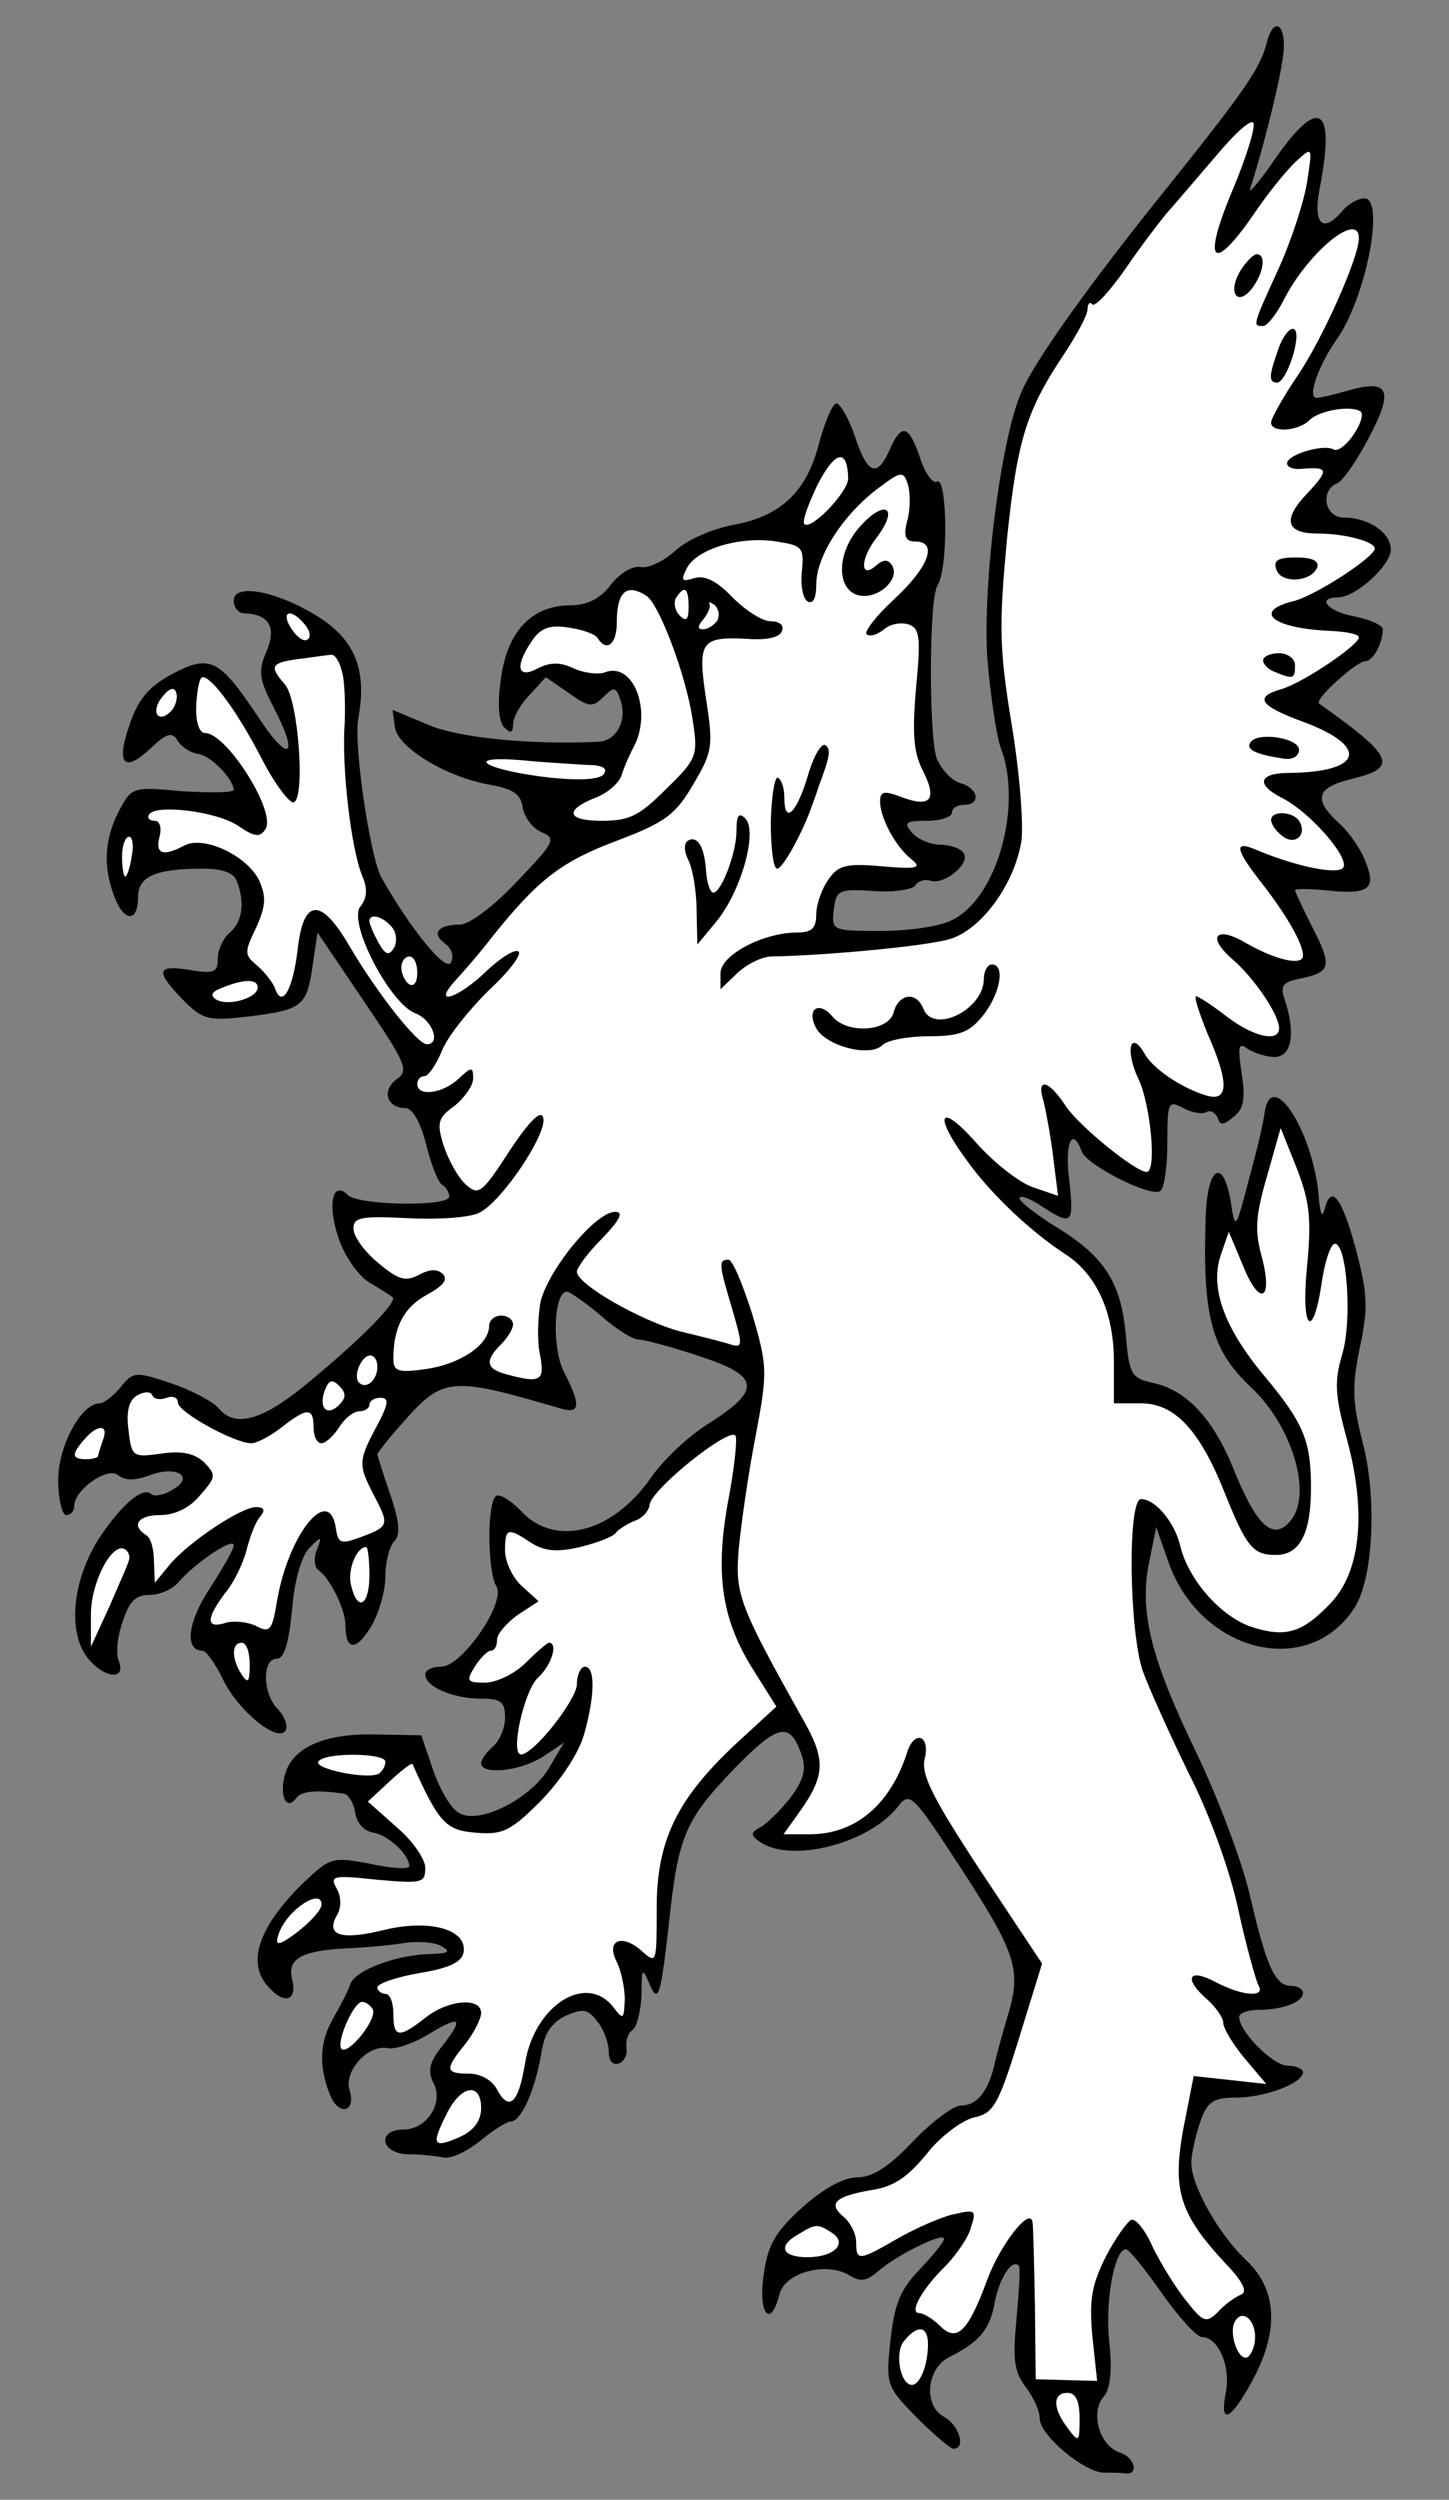 <?xml version="1.0" encoding="UTF-8" standalone="no"?>
<!DOCTYPE svg PUBLIC "-//W3C//DTD SVG 1.1//EN" "http://www.w3.org/Graphics/SVG/1.1/DTD/svg11.dtd">
<svg xmlns:dc="http://purl.org/dc/elements/1.1/" version="1.1" xmlns:xl="http://www.w3.org/1999/xlink" xmlns="http://www.w3.org/2000/svg" viewBox="81 60.179 202.5 349.321" width="202.5" height="349.321">
  <rect x="81" y="60.179" width="202.5" height="349.321" fill="#808080" stroke="none"/>
  <defs>
    <clipPath id="artboard_clip_path">
      <path d="M 81 60.179 L 283.5 60.179 L 283.5 409.5 L 81 409.5 Z"/>
    </clipPath>
  </defs>
  <g id="Griffin_(8)" stroke="none" stroke-opacity="1" stroke-dasharray="none" fill="none" fill-opacity="1">
    <title>Griffin (8)</title>
    <g id="Griffin_(8)_Layer_2" clip-path="url(#artboard_clip_path)">
      <title>Layer 2</title>
      <g id="Group_3">
        <g id="Graphic_43">
          <path d="M 257.969 66.374 C 257.076 69.72 254.958 72.842 244.698 85.666 C 232.989 100.163 225.518 110.757 223.733 114.995 C 220.723 121.909 218.158 143.208 219.05 153.021 C 219.496 157.816 220.277 163.058 220.834 164.619 C 223.957 172.648 220.388 185.584 214.143 188.706 C 212.582 189.598 208.121 190.267 204.218 190.267 C 197.304 190.267 197.193 190.267 197.528 187.256 C 197.862 184.58 198.197 184.357 203.103 184.692 C 205.891 184.915 208.567 184.469 208.902 183.911 C 209.348 183.242 210.24 183.019 211.021 183.242 C 212.917 183.911 216.597 180.9 215.704 179.45 C 215.37 178.781 213.809 178.224 212.471 178.224 C 211.021 178.224 209.237 177.443 208.456 176.551 C 207.229 175.101 207.564 174.878 210.575 174.878 C 212.471 174.878 214.032 174.321 214.032 173.763 C 214.032 173.094 214.812 172.648 215.704 172.648 C 218.158 172.648 217.712 170.306 215.258 169.637 C 214.032 169.302 212.582 167.741 211.913 166.18 C 210.798 163.058 210.798 143.877 212.024 141.981 C 213.586 139.528 213.363 126.481 211.913 127.484 C 211.355 127.819 210.24 126.258 209.571 124.139 C 208.01 119.567 207.006 119.232 205.334 123.024 C 203.549 127.038 202.211 126.481 200.427 121.017 C 199.535 118.452 198.308 116.444 197.862 116.556 C 197.304 116.667 196.301 119.121 195.52 121.909 C 193.848 128.711 190.279 132.28 183.588 133.506 C 180.577 134.064 177.009 135.625 175.448 137.075 C 173.886 138.524 171.656 139.64 170.541 139.417 C 169.426 139.193 167.53 140.309 166.303 141.981 C 164.854 143.877 162.958 144.769 160.728 144.769 C 155.375 144.769 151.918 148.338 151.026 154.917 C 150.468 158.597 150.691 161.05 151.472 161.831 C 152.364 162.723 152.699 162.612 152.699 161.385 C 152.699 160.493 153.702 158.597 155.04 157.259 L 157.271 154.806 L 160.505 157.036 C 163.292 159.043 163.85 159.043 165.3 157.593 C 166.749 156.144 167.084 156.144 167.642 157.816 C 168.757 160.716 167.196 163.727 164.631 163.838 C 155.04 164.284 144.893 163.281 140.655 161.385 L 135.86 159.378 L 136.194 161.831 C 136.64 164.73 143.554 168.856 149.576 169.86 C 152.699 170.418 153.814 171.198 154.037 172.982 C 154.26 174.321 155.375 175.882 156.602 176.439 C 158.832 177.332 158.497 177.889 153.256 183.353 C 150.022 186.81 146.565 189.375 145.339 189.375 C 142.216 189.375 141.213 190.602 143.22 192.052 C 144.223 192.832 144.446 193.836 144 194.728 C 143.22 195.955 138.313 189.933 134.299 182.796 C 132.737 180.008 130.396 164.284 131.065 160.604 C 132.291 154.025 130.73 149.899 125.935 146.665 C 120.136 142.873 113.668 141.535 113.668 144.1 C 113.668 145.104 114.337 145.884 115.118 145.884 C 118.575 145.996 119.69 147.78 118.24 151.237 C 117.014 154.025 117.237 155.14 119.244 159.043 C 122.924 166.069 121.363 166.961 117.014 160.27 C 111.661 152.241 110.323 151.572 105.082 154.359 C 101.959 156.032 100.398 157.705 99.171 161.273 C 97.164 166.961 98.279 168.299 102.071 164.73 C 104.301 162.612 105.082 162.389 105.862 163.727 C 106.308 164.507 107.647 165.399 108.65 165.511 C 110.434 165.734 113.557 168.968 113.668 170.529 C 113.668 170.975 110.434 170.975 106.531 170.752 C 99.394 170.083 99.394 170.195 97.61 173.54 C 95.603 177.443 95.38 181.235 96.941 185.361 C 98.279 189.041 100.287 189.152 100.287 185.584 C 100.287 182.684 102.628 181.569 109.319 181.569 C 112.107 181.569 113.668 182.127 114.114 183.353 C 115.23 186.253 114.895 189.041 113.111 190.49 C 112.219 191.271 111.438 192.832 111.438 194.17 C 111.438 196.066 110.881 196.289 107.535 195.732 C 102.851 194.951 102.628 195.843 106.643 199.969 C 109.431 202.757 110.211 202.868 115.899 202.199 C 123.259 201.307 123.928 200.75 124.708 194.951 L 125.377 190.49 L 131.845 200.081 C 137.756 208.779 138.202 209.782 136.417 211.009 C 134.299 212.57 135.079 215.024 137.644 215.024 C 138.648 215.024 139.763 217.031 140.543 220.042 C 141.213 222.83 142.216 225.394 142.774 225.729 C 143.331 226.064 143.777 226.733 143.777 227.402 C 143.777 228.851 131.065 228.628 129.615 227.179 C 127.496 225.06 126.716 228.405 128.277 233.089 C 129.057 235.542 130.953 238.33 132.514 239.334 C 134.187 240.337 135.637 241.23 135.86 241.453 C 136.64 242.01 131.622 247.14 124.485 253.05 C 117.906 258.626 113.891 259.853 111.55 256.953 C 110.769 256.061 107.87 254.5 104.97 253.496 C 99.952 251.823 99.618 251.823 97.833 254.054 C 96.83 255.28 95.491 256.284 94.934 256.284 C 92.369 256.284 89.135 262.194 89.135 266.989 C 89.135 269.666 89.693 271.896 90.25 271.896 C 90.919 271.896 91.365 271.339 91.365 270.669 C 91.365 268.328 96.049 265.094 97.499 266.32 C 98.502 267.101 99.841 267.101 101.959 266.32 C 105.862 264.871 108.316 266.655 104.97 268.439 C 103.855 269.108 102.517 269.331 102.182 268.997 C 101.067 267.882 98.279 270.112 95.157 274.684 C 91.365 280.26 90.362 287.508 92.927 291.411 C 95.045 294.534 98.725 295.314 97.61 292.303 C 97.164 291.3 97.387 288.846 98.168 286.728 C 99.06 283.94 99.952 283.048 101.959 283.048 C 103.298 283.048 105.082 282.267 105.862 281.375 C 108.093 278.699 113.668 274.907 113.668 276.134 C 113.668 276.691 112.107 279.368 110.323 282.155 C 107.201 286.839 106.754 290.854 109.319 290.854 C 109.765 290.854 111.104 292.638 112.107 294.757 C 114.226 299.217 119.802 303.789 120.917 302.005 C 121.251 301.336 120.805 300.109 119.913 299.106 C 117.683 296.987 117.571 291.969 119.69 291.969 C 120.694 291.969 121.363 289.85 121.809 285.166 C 122.144 280.929 123.147 277.583 124.262 276.468 C 125.935 274.796 126.047 274.796 125.266 276.803 C 124.82 277.918 124.931 279.145 125.489 279.591 C 127.162 280.706 129.28 285.166 129.28 287.285 C 129.28 290.854 130.73 290.965 132.849 287.508 C 133.964 285.612 134.856 282.49 134.856 280.483 C 134.856 278.475 135.414 276.245 136.083 275.576 C 136.975 274.684 136.863 272.9 135.525 268.997 C 134.522 266.097 133.741 263.533 133.741 263.421 C 133.741 263.198 135.302 261.191 137.31 258.96 C 142.885 252.604 144 252.493 159.166 256.953 C 162.066 257.845 162.289 256.73 159.836 251.935 C 158.051 248.478 158.386 240.56 160.282 240.672 C 160.728 240.783 162.846 242.233 164.965 244.017 C 167.084 245.913 169.426 247.363 170.206 247.363 C 170.987 247.363 174.779 248.366 178.793 249.705 C 187.268 252.493 187.491 254.388 179.908 259.183 C 177.232 260.856 173.663 264.202 171.991 266.655 C 166.638 274.349 158.609 276.468 153.814 271.339 C 152.476 269.889 150.803 268.885 150.357 269.22 C 149.019 270 149.13 279.814 150.357 281.821 C 151.806 284.051 145.562 293.084 142.662 293.084 C 141.436 293.084 140.432 293.53 140.432 294.199 C 140.432 295.872 144.335 297.545 148.126 297.545 C 151.026 297.545 151.583 297.991 151.583 300.221 C 151.583 301.671 150.803 303.455 149.911 304.235 C 149.019 305.016 148.238 306.02 148.238 306.577 C 148.238 308.25 153.702 307.692 156.825 305.685 L 159.836 303.678 L 157.717 307.246 C 155.152 311.595 147.792 315.275 145.116 313.491 C 144 312.934 142.439 310.146 141.547 307.581 L 139.874 302.674 L 133.741 302.563 C 126.381 302.34 121.809 304.347 120.805 308.25 C 120.025 311.149 121.028 313.268 122.367 311.484 C 123.036 310.48 125.043 310.257 128.946 310.815 C 129.615 310.815 130.396 312.041 130.619 313.38 C 130.842 314.941 131.845 316.056 133.183 316.279 C 135.302 316.614 138.202 319.401 138.202 320.963 C 138.202 321.409 135.748 321.297 132.737 320.628 C 127.385 319.624 127.162 319.736 123.37 323.304 C 116.902 329.661 115.341 334.79 118.798 338.136 C 120.917 340.366 122.59 339.586 121.809 336.686 C 121.14 333.898 123.147 332.783 129.28 332.449 C 132.068 332.337 135.748 332.003 137.644 331.668 C 139.428 331.445 141.659 331.557 142.662 332.114 C 144 332.895 143.777 333.118 141.547 333.229 C 136.64 333.229 130.619 335.46 129.95 337.467 C 129.615 338.47 128.5 340.589 127.608 342.15 C 125.712 345.384 125.489 348.73 127.05 352.744 C 128.277 355.978 130.842 355.421 129.838 352.187 C 129.057 349.622 132.403 345.83 135.191 346.388 C 136.194 346.611 138.871 345.719 140.99 344.381 C 145.45 341.704 145.896 342.15 142.662 346.276 C 140.99 348.395 140.766 349.622 141.547 351.183 C 143.108 353.971 140.655 357.762 137.421 357.762 C 133.63 357.762 134.187 361.108 137.979 361.219 C 139.651 361.219 141.882 361.442 142.997 361.666 C 144.112 361.889 146.342 360.773 148.126 359.324 C 149.911 357.874 151.806 356.647 152.364 356.647 C 153.814 356.647 155.709 352.41 156.602 347.392 C 157.048 344.269 158.051 342.82 160.17 341.816 C 162.512 340.812 163.181 340.924 164.519 342.708 C 165.411 343.823 166.08 345.719 166.08 346.946 C 166.08 348.172 166.638 348.841 167.53 348.507 C 168.199 348.284 168.757 347.28 168.534 346.276 C 168.422 345.384 168.757 344.269 169.426 343.823 C 169.983 343.489 170.541 341.258 170.652 339.028 C 170.652 335.014 170.764 335.014 171.879 337.69 C 172.994 340.143 173.329 339.028 174.444 329.326 C 175.782 316.614 176.674 314.606 183.7 307.246 C 189.61 301.224 191.283 300.778 192.844 304.904 C 193.736 307.135 193.513 308.473 191.729 311.038 C 190.391 312.822 188.495 314.718 187.491 315.387 C 185.818 316.279 185.818 316.614 187.268 317.617 C 191.617 320.517 202.211 317.84 206.337 312.822 C 208.121 310.48 208.344 310.592 215.035 320.851 C 222.953 333.006 223.733 335.348 221.949 341.481 C 221.169 344.046 220.277 347.28 219.942 348.841 C 219.05 352.521 217.489 354.417 215.258 354.417 C 214.255 354.417 211.244 356.647 208.567 359.435 C 205.222 363.004 202.88 364.453 200.761 364.453 C 198.866 364.453 196.078 366.015 193.067 368.691 C 189.275 372.148 188.272 373.932 187.714 378.17 C 186.934 383.634 188.718 385.641 189.945 380.735 C 190.725 377.724 196.524 376.162 199.758 378.17 C 201.208 379.062 202.1 378.95 203.661 377.612 C 206.337 375.27 212.917 372.036 212.917 373.04 C 212.917 373.486 211.355 375.382 209.46 377.389 C 206.783 380.177 206.003 382.184 205.445 387.202 C 204.776 393.447 204.887 393.67 209.125 398.019 C 211.467 400.361 213.809 402.368 214.255 402.368 C 216.039 402.368 215.035 399.023 212.917 397.908 C 210.017 396.347 210.463 391.105 213.697 389.544 C 217.935 387.425 219.384 385.641 220.054 381.738 C 220.723 378.393 222.507 375.716 223.399 376.832 C 223.622 377.055 223.399 380.4 223.064 384.192 C 222.507 389.879 222.73 391.551 224.291 393.67 C 225.406 395.12 226.298 397.016 226.298 398.131 C 226.298 400.473 232.543 405.714 235.331 405.714 C 236.446 405.714 237.784 405.714 238.23 405.825 C 240.238 406.048 239.569 403.595 237.561 402.926 C 234.662 402.034 233.324 397.35 235.22 395.12 C 236.223 394.005 236.446 391.328 236 387.202 C 235.443 381.515 236.781 374.49 238.342 374.49 C 238.788 374.49 241.018 377.278 243.36 380.623 C 245.702 383.969 248.267 386.756 248.936 386.756 C 251.278 386.756 253.062 390.882 252.281 394.674 C 251.389 399.358 253.173 398.242 256.296 392.332 C 259.753 385.641 259.418 380.065 255.181 376.051 C 251.278 372.371 247.486 365.569 247.486 362.446 C 247.486 361.219 248.044 358.766 248.713 356.759 C 249.716 353.86 250.497 353.302 253.731 353.302 C 257.746 353.302 263.098 351.295 263.098 349.733 C 263.098 349.287 262.095 348.841 260.979 348.841 C 258.861 348.841 254.177 344.046 254.177 342.039 C 254.177 341.481 255.404 341.035 256.853 341.035 C 260.31 341.035 263.098 339.92 263.098 338.693 C 263.098 338.136 262.318 337.69 261.425 337.69 C 259.195 337.69 257.969 334.902 255.738 325.312 C 254.735 320.74 251.278 311.484 248.044 304.793 C 241.687 291.634 240.126 285.055 241.687 278.029 L 242.579 273.569 L 244.141 278.029 C 248.378 290.965 263.656 294.98 270.235 284.943 C 272.912 280.929 273.469 269.666 271.462 261.86 C 270.012 256.173 269.901 254.054 271.016 248.589 C 272.242 242.902 272.131 241.006 270.458 234.65 C 268.451 227.29 267.001 225.617 266.109 229.186 C 265.775 230.413 265.552 229.855 265.329 227.848 C 264.771 218.815 258.749 209.113 257.746 215.581 C 257.634 216.808 256.63 221.045 255.515 225.06 C 253.731 231.974 253.619 232.085 253.062 228.517 C 252.058 221.826 249.716 222.941 249.493 230.301 C 249.047 244.129 250.274 248.813 255.85 254.054 C 261.537 259.406 264.325 268.662 261.537 272.454 C 259.084 275.688 256.742 273.68 253.508 265.763 C 250.609 258.403 246.706 254.277 241.91 253.385 C 239.123 252.716 238.788 252.158 238.342 246.805 C 237.673 239.445 235.443 235.765 228.417 231.528 C 225.406 229.632 223.176 227.848 223.51 227.513 C 223.733 227.179 225.295 227.848 226.744 228.851 C 230.87 231.528 231.093 231.193 230.424 225.06 C 229.755 219.819 230.87 217.477 232.209 221.157 C 232.989 223.053 241.799 227.513 243.137 226.621 C 243.695 226.287 244.141 223.276 244.141 219.93 C 244.141 214.131 244.252 213.908 246.371 215.024 C 247.598 215.693 249.047 215.916 249.605 215.581 C 250.163 215.247 250.832 215.693 251.166 216.362 C 251.501 217.477 251.947 217.477 253.396 216.25 C 254.846 215.135 255.069 213.685 254.512 210.117 C 253.954 206.325 254.066 205.768 255.404 206.771 C 256.296 207.329 257.969 207.887 259.195 207.887 C 261.537 207.775 262.095 204.541 260.533 199.858 C 259.864 197.85 260.199 197.404 263.098 196.847 C 267.001 195.955 267.224 195.174 264.213 189.375 C 262.987 186.922 261.983 184.803 261.983 184.58 C 261.983 184.357 263.879 184.357 266.109 184.58 C 272.242 185.249 273.358 184.469 271.908 180.788 C 271.35 179.116 269.566 176.439 268.005 175.101 C 264.436 171.756 264.994 170.195 270.124 168.968 C 276.48 167.407 275.699 165.846 265.329 158.486 C 264.659 157.928 270.57 152.575 271.796 152.575 C 272.912 152.575 274.25 150.01 274.25 148.115 C 274.25 147.557 272.465 146.776 270.347 146.33 C 266.555 145.661 264.882 143.654 268.005 143.654 C 270.458 143.654 275.365 139.193 275.365 136.963 C 275.365 134.621 272.242 132.503 268.786 132.503 C 266.109 132.503 265.44 128.711 267.893 127.707 C 268.674 127.373 270.681 124.474 272.354 121.24 C 275.811 114.66 275.142 113.099 269.343 114.772 C 267.447 115.329 265.44 115.775 264.994 115.775 C 263.656 115.775 265.217 111.315 267.782 107.635 C 271.908 101.836 274.584 87.897 271.685 87.897 C 270.793 87.897 269.455 88.677 268.674 89.569 C 265.886 92.915 264.436 91.577 265.44 86.447 C 267.67 74.961 265.329 73.511 259.084 82.544 C 256.853 85.778 255.292 87.562 255.738 86.447 C 257.188 82.098 259.641 72.619 260.199 68.716 C 261.091 63.921 259.084 61.802 257.969 66.374 Z" fill="black"/>
        </g>
        <g id="Graphic_42">
          <path d="M 253.285 86.67 C 248.824 97.264 250.497 98.602 256.742 89.346 C 258.526 86.782 260.979 83.771 262.206 82.655 C 264.436 80.648 264.436 80.648 263.656 85.666 C 263.21 88.454 261.425 93.918 259.641 97.821 C 255.961 105.851 256.073 105.739 257.522 105.739 C 258.08 105.739 259.418 104.066 260.422 102.059 C 263.767 95.48 270.904 89.569 270.904 93.472 C 270.904 96.149 265.886 107.412 262.429 112.541 C 260.31 115.664 258.638 118.675 258.638 119.232 C 258.638 120.682 262.429 120.459 263.99 118.898 C 265.329 117.56 269.678 116.779 271.127 117.671 C 271.573 117.894 271.239 119.344 270.235 120.794 C 269.232 122.355 268.005 123.247 267.447 123.024 C 266.109 122.132 260.868 123.693 260.868 124.92 C 260.868 125.477 261.76 125.812 262.875 125.7 C 266.667 125.366 266.778 125.812 263.767 129.046 C 260.199 132.726 260.645 134.733 265.106 134.733 C 268.897 134.733 273.135 135.848 273.135 136.852 C 273.023 138.078 264.659 143.543 261.649 144.212 C 255.961 145.661 258.972 148.003 266.89 148.338 C 269.12 148.449 270.904 148.784 270.904 149.23 C 270.904 150.345 263.098 155.586 260.087 156.478 C 256.184 157.593 256.965 158.82 263.433 161.162 C 272.465 164.619 271.239 168.076 261.202 168.187 C 256.965 168.187 256.407 169.749 260.087 171.644 C 264.325 173.763 270.124 180.677 268.562 181.569 C 267.336 182.35 261.649 181.123 256.184 178.781 C 253.396 177.666 253.731 179.004 257.411 183.688 C 260.868 188.148 263.098 192.052 263.098 193.724 C 263.098 195.174 259.418 194.393 255.292 192.052 C 251.055 189.487 249.493 190.936 253.173 194.17 C 256.296 196.847 259.753 201.976 259.753 203.872 C 259.753 205.879 256.184 205.099 252.393 202.199 C 250.386 200.638 248.49 199.411 248.155 199.411 C 247.821 199.411 248.601 201.753 249.716 204.541 C 252.839 211.567 252.727 214.243 249.493 213.239 C 245.925 212.124 242.022 209.448 240.907 207.329 C 238.9 203.984 238.23 207.106 240.126 211.009 C 241.799 214.577 242.691 223.945 241.241 223.945 C 239.68 223.945 231.874 217.588 229.978 214.801 C 227.525 211.009 225.741 210.674 226.856 214.131 C 227.19 215.581 227.86 219.038 228.194 221.937 L 228.863 227.29 L 225.295 226.064 C 223.399 225.394 219.831 222.607 217.377 219.819 C 212.247 214.02 211.355 215.916 216.15 222.384 C 219.496 227.067 225.072 232.308 229.867 235.431 C 234.216 238.219 236.669 243.571 236.669 250.374 L 236.669 256.284 L 240.461 256.284 C 245.144 256.284 248.601 259.964 252.058 268.551 C 255.181 276.357 256.073 277.472 259.307 277.472 C 262.652 277.472 264.213 274.461 264.213 268.105 C 264.213 261.525 263.21 259.072 257.634 252.381 C 252.058 245.69 250.051 240.114 251.612 235.542 L 252.727 232.308 L 254.735 237.103 C 257.076 242.902 258.972 241.899 257.299 235.654 C 256.296 232.085 256.519 229.855 258.08 224.502 L 259.976 217.811 L 262.206 223.387 C 263.99 227.959 264.325 230.413 263.656 237.215 C 262.764 246.248 264.548 247.697 265.775 238.999 C 266.221 236.211 267.001 233.981 267.559 233.981 C 269.232 233.981 270.012 244.686 268.562 249.482 C 267.447 253.273 267.559 255.169 269.232 261.302 C 272.019 271.562 271.127 279.814 267.001 284.163 C 262.987 288.4 260.645 289.069 255.85 287.508 C 251.612 286.058 247.04 280.929 245.925 276.134 C 245.144 272.9 242.468 269.666 240.461 269.666 C 238.565 269.666 238.788 287.954 240.684 293.642 C 241.576 296.095 244.475 302.563 247.152 308.027 C 250.051 313.714 252.95 321.743 254.066 327.096 C 255.181 332.226 256.519 336.909 256.853 337.578 C 257.969 339.363 254.623 339.14 250.832 337.132 C 247.04 335.125 246.371 336.686 249.716 339.586 C 250.943 340.701 251.947 342.15 251.947 342.82 C 251.947 343.6 253.285 345.83 254.958 347.838 L 257.969 351.406 L 252.95 350.849 L 247.821 350.291 L 246.371 357.651 C 244.81 366.238 245.813 369.583 252.393 376.608 C 254.735 379.062 255.404 380.512 254.4 380.846 C 253.619 381.181 252.17 382.184 251.278 383.188 C 249.605 384.861 249.159 384.749 246.817 381.738 C 245.256 379.842 243.249 376.497 242.133 374.267 C 241.13 371.925 239.792 370.252 239.123 370.364 C 238.565 370.587 236.892 372.929 235.554 375.493 C 233.547 379.508 233.212 381.515 233.658 386.645 L 234.327 392.89 L 230.09 392.778 L 225.741 392.667 L 225.629 382.184 C 225.518 376.385 225.406 371.256 225.295 370.698 C 224.96 368.468 220.723 373.932 218.938 378.839 C 216.262 386.087 214.701 387.537 212.359 385.195 C 211.355 384.192 210.017 383.411 209.46 383.411 C 208.01 383.411 209.794 380.065 213.251 376.72 C 214.701 375.159 216.374 372.817 216.708 371.367 C 217.489 369.026 217.266 368.914 214.366 369.583 C 212.694 369.918 209.125 371.479 206.56 372.929 C 200.984 376.162 200.65 376.162 200.65 373.486 C 200.65 372.371 199.869 370.81 198.977 370.029 C 196.635 368.133 197.639 367.13 202.657 366.238 C 205.891 365.792 207.787 364.453 210.463 361.219 C 212.359 358.766 215.37 356.536 217.043 356.09 C 219.831 355.532 220.5 354.417 223.399 345.05 L 226.633 334.567 L 218.046 321.632 C 211.244 311.261 209.683 308.138 210.24 305.908 C 211.021 302.674 208.791 301.894 207.787 305.016 C 205.445 312.376 200.538 316.502 194.182 316.502 L 190.502 316.502 L 192.732 313.38 C 196.301 308.361 196.412 306.131 193.401 300.778 C 184.146 284.274 183.7 282.936 184.257 276.468 C 184.592 273.011 185.595 265.986 186.599 260.856 C 188.272 251.935 188.272 251.154 186.153 243.906 C 184.815 239.668 183.365 236.211 182.808 236.211 C 181.358 236.211 181.469 236.88 183.365 243.237 C 184.815 248.255 184.815 248.589 183.031 248.032 C 182.027 247.697 178.905 246.917 176.117 246.248 C 170.652 244.798 161.62 239.668 161.62 237.884 C 161.62 237.327 163.181 235.208 165.188 233.2 C 167.642 230.636 168.199 229.52 166.972 229.52 C 164.185 229.52 157.382 237.884 156.49 242.345 C 156.156 244.575 156.044 247.809 156.49 249.593 C 157.159 253.162 156.49 253.496 151.918 252.269 C 148.907 251.489 148.684 250.374 151.026 248.032 C 151.918 247.14 152.699 245.913 152.699 245.244 C 152.699 244.575 151.918 244.017 151.026 244.017 C 150.134 244.017 149.353 244.686 149.353 245.467 C 149.353 248.143 145.227 250.82 140.543 251.489 C 136.64 252.046 135.971 251.823 135.971 250.039 C 135.971 245.579 137.533 242.791 140.655 241.118 C 142.885 239.891 143.666 238.999 142.885 238.219 C 142.105 237.438 140.99 237.55 139.54 238.33 C 137.644 239.334 136.64 238.999 133.853 236.657 C 131.957 235.096 130.396 232.977 130.396 231.862 C 130.396 230.301 131.399 230.078 138.09 230.413 C 142.439 230.636 146.788 230.301 148.015 229.632 C 151.249 227.959 157.382 218.704 156.936 216.473 C 156.713 215.135 155.152 216.585 152.253 220.934 C 148.35 226.956 147.903 227.29 146.119 225.729 C 145.004 224.725 143.666 222.272 142.997 220.265 C 141.993 217.031 142.216 216.362 144.558 214.689 C 145.896 213.574 147.123 211.901 147.123 210.898 C 147.123 209.225 146.9 209.225 145.116 210.898 C 142.885 213.016 139.317 213.462 139.317 211.678 C 139.317 211.009 139.763 210.563 140.32 210.563 C 140.878 210.563 141.993 208.89 142.774 206.994 C 143.554 204.987 146.565 201.307 149.242 198.631 C 152.029 196.066 153.925 193.613 153.479 193.167 C 153.033 192.721 151.026 193.947 149.019 195.843 C 145.004 199.746 141.324 200.861 144.558 197.293 C 145.673 196.066 148.126 193.278 149.911 190.936 C 156.267 183.019 159.501 180.565 167.196 177.666 C 173.998 175.101 175.448 173.986 177.901 169.749 C 180.577 165.288 180.689 164.396 179.685 157.928 C 178.458 149.787 178.905 149.118 185.484 149.453 C 188.16 149.676 190.056 149.23 190.279 148.338 C 190.614 147.557 189.945 147 188.718 147 C 187.491 147 185.149 145.438 183.365 143.654 C 181.135 141.312 179.462 140.532 178.012 140.978 C 176.228 141.535 176.117 141.312 177.009 139.528 C 178.458 136.852 184.48 135.067 189.498 135.848 C 193.067 136.406 193.401 136.629 193.067 139.974 C 192.844 141.87 193.178 143.766 193.848 144.212 C 194.628 144.658 195.074 143.766 195.074 141.87 C 195.074 137.967 198.643 132.391 203.326 128.711 C 207.006 125.923 207.229 125.923 207.898 127.93 C 208.233 129.157 208.233 131.387 207.787 132.949 C 207.229 135.179 207.564 135.848 208.902 135.848 C 212.136 135.848 210.798 139.417 206.003 143.877 C 203.438 146.219 201.765 148.449 202.1 148.784 C 202.546 149.23 203.549 148.895 204.553 148.115 C 205.445 147.334 207.006 147.111 208.01 147.446 C 209.571 148.003 209.683 149.341 209.014 156.367 C 208.456 162.835 208.679 165.399 210.017 167.964 C 212.024 171.979 211.021 173.094 206.895 171.533 C 204.553 170.641 203.995 170.752 203.995 172.202 C 203.995 174.432 206.114 178.447 208.344 180.231 C 209.906 181.458 209.237 181.681 204.218 181.235 C 199.2 180.788 198.085 181.123 196.747 183.13 C 195.855 184.357 195.074 186.587 195.074 187.925 C 195.074 189.933 194.405 190.49 192.398 190.49 C 187.714 190.49 181.692 193.613 181.692 196.178 L 181.692 198.408 L 184.146 196.066 C 185.484 194.839 187.603 193.836 188.829 193.836 C 196.189 193.724 210.686 192.386 213.809 191.382 C 218.158 190.044 222.73 183.799 223.733 177.778 C 224.068 175.547 223.51 168.187 222.395 161.496 C 220.611 150.679 220.611 147.557 221.726 135.513 C 223.176 121.574 224.403 117.56 229.867 109.419 C 231.54 106.854 232.989 104.178 232.989 103.397 C 232.989 102.617 233.324 102.282 233.658 102.728 C 234.104 103.063 236.112 100.832 238.23 97.821 C 240.349 94.699 242.914 91.354 243.918 90.127 C 244.921 89.012 248.044 85.332 250.832 82.098 C 253.619 78.752 255.961 76.634 256.184 77.414 C 256.407 78.195 255.069 82.432 253.285 86.67 Z" fill="#FFFFFF"/>
        </g>
        <g id="Graphic_41">
          <path d="M 199.535 127.038 C 199.535 128.934 194.294 134.398 193.401 133.395 C 193.067 133.06 193.959 130.607 195.297 127.819 C 197.751 123.135 199.423 122.801 199.535 127.038 Z" fill="#FFFFFF"/>
        </g>
        <g id="Graphic_40">
          <path d="M 171.322 143.431 C 173.106 144.546 176.897 154.583 177.789 160.716 C 178.57 165.734 178.458 166.18 174.109 170.418 C 170.318 174.209 168.98 174.878 165.077 174.878 C 160.059 174.878 159.836 173.317 164.519 171.533 C 166.08 170.864 167.53 169.526 167.865 168.522 C 168.199 167.407 168.98 165.623 169.537 164.619 C 172.214 159.601 169.537 152.575 165.523 154.136 C 164.631 154.471 162.623 154.248 161.174 153.579 C 159.278 152.687 157.94 152.687 156.156 153.579 C 153.256 155.14 152.922 153.244 155.375 149.676 C 156.602 147.892 157.94 147.446 160.505 147.892 C 162.289 148.115 164.185 148.784 164.519 149.341 C 165.746 151.349 167.196 150.233 167.196 147.223 C 167.196 142.873 168.534 141.647 171.322 143.431 Z" fill="#FFFFFF"/>
        </g>
        <g id="Graphic_39">
          <path d="M 177.232 144.992 C 177.232 146.776 176.897 147.111 176.005 146.219 C 175.336 145.55 175.113 144.435 175.448 143.766 C 176.674 141.87 177.232 142.316 177.232 144.992 Z" fill="#FFFFFF"/>
        </g>
        <g id="Graphic_38">
          <path d="M 181.246 146.888 C 180.8 147.557 179.908 148.115 179.239 148.115 C 178.458 148.115 178.458 147.669 179.351 146.665 C 180.02 145.773 180.354 144.881 180.131 144.546 C 180.02 144.212 180.243 144.323 180.912 144.769 C 181.469 145.327 181.581 146.219 181.246 146.888 Z" fill="#FFFFFF"/>
        </g>
        <g id="Graphic_37">
          <path d="M 123.593 147.446 C 124.374 148.338 124.485 149.341 123.928 149.564 C 123.482 149.899 122.478 149.23 121.697 148.003 C 120.136 145.55 121.697 145.104 123.593 147.446 Z" fill="#FFFFFF"/>
        </g>
        <g id="Graphic_36">
          <path d="M 128.723 153.802 C 129.169 155.029 129.28 158.374 129.169 161.273 C 128.723 167.407 130.061 178.781 131.622 182.573 C 132.403 184.357 132.291 185.695 131.399 186.81 C 129.504 188.929 135.414 200.304 138.982 201.753 C 141.436 202.645 142.662 206.102 140.655 206.102 C 139.317 206.102 133.63 198.854 129.838 192.386 C 125.823 185.472 123.37 185.695 122.59 192.944 C 121.92 198.408 120.471 201.084 119.467 198.408 C 119.244 197.627 118.129 196.178 117.014 195.174 C 115.118 193.613 115.118 193.278 116.791 189.821 C 118.129 186.81 118.24 185.584 117.237 183.242 C 115.564 179.785 109.542 176.885 106.754 178.335 C 103.855 179.896 102.628 179.562 103.298 177.109 C 103.632 175.77 103.298 174.878 102.628 174.878 C 101.848 174.878 101.513 174.432 101.848 173.986 C 102.74 172.536 111.215 173.54 114.226 175.547 C 116.679 177.22 117.348 177.22 118.129 175.993 C 119.579 173.54 112.665 162.612 109.654 162.612 C 108.873 162.612 108.316 161.162 108.427 158.709 C 108.539 156.59 108.873 154.806 109.319 154.806 C 110.657 154.806 114.226 159.712 117.683 166.403 C 119.467 169.86 121.474 172.425 122.032 172.313 C 123.705 171.756 122.701 157.928 120.805 155.809 C 118.575 153.244 118.798 152.798 122.924 152.241 C 124.82 152.018 126.827 151.683 127.273 151.683 C 127.719 151.572 128.388 152.464 128.723 153.802 Z" fill="#FFFFFF"/>
        </g>
        <g id="Graphic_35">
          <path d="M 104.859 159.601 C 103.074 161.385 101.959 159.601 103.744 157.482 C 104.747 156.255 105.416 156.144 105.639 157.036 C 105.862 157.705 105.528 158.932 104.859 159.601 Z" fill="#FFFFFF"/>
        </g>
        <g id="Graphic_34">
          <path d="M 163.069 167.072 C 165.077 167.072 165.969 167.518 165.411 168.299 C 164.965 169.079 162.4 169.302 157.94 168.856 C 149.019 167.853 145.227 165.734 153.814 166.403 C 157.159 166.738 161.397 166.961 163.069 167.072 Z" fill="#FFFFFF"/>
        </g>
        <g id="Graphic_33">
          <path d="M 99.394 179.896 C 99.171 181.458 98.725 182.684 98.502 182.684 C 98.279 182.684 98.056 181.458 98.056 179.896 C 98.056 178.335 98.502 177.109 99.06 177.109 C 99.506 177.109 99.729 178.335 99.394 179.896 Z" fill="#FFFFFF"/>
        </g>
        <g id="Graphic_32">
          <path d="M 135.748 189.71 C 136.417 190.49 136.529 191.717 136.083 192.609 C 135.302 193.836 134.856 193.613 133.853 191.828 C 133.183 190.602 132.626 189.264 132.626 188.929 C 132.626 187.702 134.522 188.26 135.748 189.71 Z" fill="#FFFFFF"/>
        </g>
        <g id="Graphic_31">
          <path d="M 139.317 196.178 C 139.317 197.404 138.871 198.073 138.202 197.739 C 137.644 197.404 137.087 196.289 137.087 195.397 C 137.087 194.505 137.644 193.836 138.202 193.836 C 138.871 193.836 139.317 194.839 139.317 196.178 Z" fill="#FFFFFF"/>
        </g>
        <g id="Graphic_30">
          <path d="M 117.014 198.185 C 117.014 199.635 112.888 200.861 111.215 199.858 C 110.323 199.3 110.546 198.742 112.107 198.185 C 115.118 196.958 117.014 196.958 117.014 198.185 Z" fill="#FFFFFF"/>
        </g>
        <g id="Graphic_29">
          <path d="M 133.741 251.154 C 133.741 253.05 132.18 254.388 131.176 253.385 C 130.284 252.493 131.511 249.593 132.737 249.593 C 133.295 249.593 133.741 250.262 133.741 251.154 Z" fill="#FFFFFF"/>
        </g>
        <g id="Graphic_28">
          <path d="M 128.388 256.507 C 126.716 258.18 125.489 256.953 126.381 254.5 C 126.939 253.05 127.385 252.827 128.388 253.831 C 129.392 254.834 129.392 255.503 128.388 256.507 Z" fill="#FFFFFF"/>
        </g>
        <g id="Graphic_27">
          <path d="M 104.301 255.503 C 105.193 255.169 105.862 255.503 105.862 256.173 C 105.862 257.511 113.78 261.86 116.122 261.86 C 116.902 261.86 118.798 260.856 120.359 259.629 C 123.928 256.842 124.82 256.842 124.82 259.629 C 124.82 260.856 125.266 261.86 125.935 261.86 C 126.493 261.86 127.608 260.856 128.388 259.629 C 129.169 258.403 130.396 257.399 131.176 257.399 C 131.957 257.399 132.626 256.953 132.626 256.507 C 132.626 255.95 133.295 255.503 134.187 255.503 C 135.414 255.503 135.302 256.396 133.63 259.518 C 131.065 264.313 131.065 264.871 133.183 268.997 C 135.414 273.234 135.414 273.457 131.622 274.907 C 128.611 276.022 128.277 275.911 127.942 273.792 C 127.05 267.435 121.251 274.572 119.69 284.051 C 119.021 288.066 118.687 288.4 116.791 287.397 C 115.676 286.839 113.668 286.616 112.553 286.951 C 109.765 287.843 109.765 286.393 112.442 282.825 C 113.668 281.375 115.007 278.587 115.453 276.803 C 115.899 275.019 116.679 272.9 117.348 272.119 C 118.129 271.227 117.906 270.781 116.791 270.781 C 114.672 270.781 107.312 275.688 104.636 278.922 L 102.628 281.375 L 102.517 278.364 C 102.517 276.691 102.071 275.019 101.402 274.684 C 99.283 273.346 100.287 271.896 103.409 271.896 C 105.416 271.896 107.535 270.892 108.985 269.108 C 111.215 266.543 111.215 266.32 109.542 264.536 C 108.204 263.309 106.531 262.863 103.521 263.309 C 99.506 263.867 99.394 263.756 98.948 259.964 C 98.614 257.288 99.06 255.838 100.175 255.169 C 101.179 254.611 102.071 254.611 102.294 255.169 C 102.517 255.726 103.409 255.838 104.301 255.503 Z" fill="#FFFFFF"/>
        </g>
        <g id="Graphic_26">
          <path d="M 95.38 261.414 C 95.045 262.417 94.711 263.421 94.711 263.644 C 94.711 263.867 93.93 264.09 93.038 264.09 C 91.031 264.09 90.919 263.421 92.815 261.302 C 94.599 259.183 96.272 259.183 95.38 261.414 Z" fill="#FFFFFF"/>
        </g>
        <g id="Graphic_25">
          <path d="M 182.808 269.666 C 180.912 279.814 181.804 286.17 185.93 292.972 L 189.498 298.66 L 183.923 303.789 C 175.559 311.595 172.771 317.394 172.771 326.873 C 172.771 334.567 172.771 334.679 170.652 332.783 C 167.865 330.33 165.634 331.334 167.196 334.344 C 167.753 335.46 168.311 337.801 168.311 339.586 C 168.199 342.373 168.088 342.485 166.749 340.701 C 162.958 335.794 155.709 340.366 154.371 348.507 C 153.479 354.082 152.141 355.309 150.468 352.187 C 149.799 350.849 148.126 349.956 146.565 349.956 C 143.22 349.956 143.108 349.399 146.008 345.83 C 147.234 344.269 148.238 342.262 148.238 341.481 C 148.238 339.251 143.666 339.586 140.432 342.15 C 136.752 345.05 135.971 344.938 135.971 341.593 C 135.971 340.032 135.525 338.805 134.856 338.805 C 134.299 338.805 133.741 338.359 133.741 337.913 C 133.741 337.355 136.417 336.463 139.54 335.906 C 143.777 335.236 145.562 334.344 145.785 333.006 C 146.342 329.772 140.99 328.323 134.633 329.884 C 128.723 331.334 126.493 330.664 128.054 327.877 C 128.723 326.761 128.723 325.312 128.054 324.085 C 127.05 322.301 127.496 322.189 133.741 322.858 C 139.986 323.416 140.432 323.304 140.432 321.186 C 140.432 319.959 138.648 317.394 136.417 315.498 L 132.403 311.93 L 135.414 309.142 C 137.087 307.581 138.536 306.466 138.648 306.689 C 142.328 314.941 143.331 315.944 147.457 316.279 C 151.249 316.614 152.364 316.056 156.602 311.818 C 159.389 308.919 161.843 305.239 162.623 302.563 C 164.185 296.987 164.185 293.084 162.735 293.084 C 162.177 293.084 161.62 294.199 161.62 295.537 C 161.62 297.656 155.598 305.351 153.814 305.351 C 152.253 305.351 154.26 296.429 156.156 294.645 C 158.051 292.972 159.055 289.738 157.717 289.738 C 157.494 289.738 156.044 290.965 154.483 292.526 C 152.922 294.088 150.357 295.314 148.796 295.314 C 146.231 295.314 146.119 295.091 147.346 293.084 C 148.126 291.857 149.13 290.854 149.576 290.854 C 150.134 290.854 150.468 290.185 150.468 289.292 C 150.468 288.512 151.806 286.951 153.368 285.835 L 156.267 283.94 L 153.925 281.821 C 152.587 280.594 151.583 278.364 151.583 276.914 C 151.583 273.68 151.918 273.569 155.263 275.799 C 157.048 276.914 158.832 277.137 162.066 276.357 C 164.408 275.799 166.749 274.907 167.084 274.349 C 167.419 273.903 168.645 273.123 169.76 272.677 C 170.764 272.342 171.656 271.339 171.768 270.558 C 171.768 268.439 183.254 259.295 183.811 260.856 C 184.034 261.637 183.588 265.54 182.808 269.666 Z" fill="#FFFFFF"/>
        </g>
        <g id="Graphic_24">
          <path d="M 99.06 278.029 C 98.948 278.699 97.61 281.598 96.272 284.72 L 93.707 290.296 L 93.707 286.058 C 93.596 281.709 96.384 276.022 98.279 276.58 C 98.837 276.803 99.171 277.472 99.06 278.029 Z" fill="#FFFFFF"/>
        </g>
        <g id="Graphic_23">
          <path d="M 132.626 280.26 C 132.626 284.609 130.953 285.501 130.061 281.709 C 129.504 279.591 130.842 276.357 132.18 276.357 C 132.403 276.357 132.626 278.141 132.626 280.26 Z" fill="#FFFFFF"/>
        </g>
        <g id="Graphic_22">
          <path d="M 115.899 292.749 C 115.899 295.203 115.676 295.537 114.784 294.199 C 113.334 291.969 113.334 289.738 114.784 289.738 C 115.453 289.738 115.899 291.077 115.899 292.749 Z" fill="#FFFFFF"/>
        </g>
        <g id="Graphic_21">
          <path d="M 134.856 306.354 C 134.856 307.023 134.41 307.692 133.964 308.027 C 132.403 308.919 124.82 307.358 125.489 306.354 C 126.27 305.016 134.856 305.128 134.856 306.354 Z" fill="#FFFFFF"/>
        </g>
        <g id="Graphic_20">
          <path d="M 125.935 326.315 C 125.935 327.319 123.147 329.995 120.694 331.445 C 119.69 332.003 119.467 331.668 120.025 330.218 C 121.251 326.984 125.935 323.974 125.935 326.315 Z" fill="#FFFFFF"/>
        </g>
        <g id="Graphic_19">
          <path d="M 133.072 340.924 C 133.853 342.15 129.727 347.392 128.723 346.5 C 127.942 345.607 130.396 339.92 131.622 339.92 C 132.068 339.92 132.737 340.366 133.072 340.924 Z" fill="#FFFFFF"/>
        </g>
        <g id="Graphic_18">
          <path d="M 148.238 354.752 C 148.238 356.536 147.234 357.874 145.339 358.766 C 141.547 360.439 141.213 359.993 143.331 355.755 C 145.339 351.518 148.238 351.072 148.238 354.752 Z" fill="#FFFFFF"/>
        </g>
        <g id="Graphic_17">
          <path d="M 197.193 372.148 C 199.535 373.598 197.639 375.605 193.848 375.605 C 190.279 375.605 189.61 374.044 192.621 372.371 C 194.963 370.921 195.297 370.921 197.193 372.148 Z" fill="#FFFFFF"/>
        </g>
        <g id="Graphic_16">
          <path d="M 256.407 386.756 C 256.407 387.872 255.961 389.098 255.404 389.544 C 254.066 390.325 252.616 386.087 253.619 384.526 C 254.623 382.853 256.407 384.303 256.407 386.756 Z" fill="#FFFFFF"/>
        </g>
        <g id="Graphic_15">
          <path d="M 210.686 387.76 C 210.686 390.659 209.571 393.447 208.456 393.447 C 206.783 393.447 206.003 388.875 207.341 387.314 C 209.237 384.972 210.686 385.195 210.686 387.76 Z" fill="#FFFFFF"/>
        </g>
        <g id="Graphic_14">
          <path d="M 231.874 398.131 C 231.874 401.476 231.763 401.588 230.201 399.469 C 228.083 396.681 228.083 394.562 230.201 394.562 C 231.317 394.562 231.874 395.678 231.874 398.131 Z" fill="#FFFFFF"/>
        </g>
        <g id="Graphic_13">
          <path d="M 254.4 97.933 C 252.504 100.944 253.843 103.174 255.961 100.498 C 257.634 98.268 257.969 95.703 256.63 95.703 C 256.184 95.703 255.181 96.706 254.4 97.933 Z" fill="black"/>
        </g>
        <g id="Graphic_12">
          <path d="M 259.641 108.973 C 258.303 112.764 258.303 113.545 259.418 113.657 C 260.756 113.768 262.987 106.966 261.872 106.185 C 261.314 105.851 260.31 107.077 259.641 108.973 Z" fill="black"/>
        </g>
        <g id="Graphic_11">
          <path d="M 200.65 134.398 C 197.751 138.19 198.085 142.985 201.319 143.431 C 203.995 143.766 206.783 140.978 205.668 139.193 C 205.111 138.301 204.441 138.301 203.326 139.305 C 201.208 141.089 201.208 138.301 203.438 135.402 C 207.006 130.718 204.33 129.826 200.65 134.398 Z" fill="black"/>
        </g>
        <g id="Graphic_10">
          <path d="M 259.418 139.863 C 260.087 141.758 264.325 141.535 265.106 139.417 C 265.329 138.524 264.325 138.078 262.095 138.078 C 259.53 138.078 258.861 138.524 259.418 139.863 Z" fill="black"/>
        </g>
        <g id="Graphic_9">
          <path d="M 257.522 152.464 C 257.522 153.021 258.303 153.802 259.307 154.136 C 261.76 155.14 261.983 155.029 261.983 153.133 C 261.983 152.241 260.979 151.46 259.753 151.46 C 258.526 151.46 257.522 151.906 257.522 152.464 Z" fill="black"/>
        </g>
        <g id="Graphic_8">
          <path d="M 255.738 163.95 C 255.069 164.953 256.63 165.623 260.31 166.18 C 261.649 166.403 262.541 165.846 262.541 164.953 C 262.541 163.281 256.63 162.389 255.738 163.95 Z" fill="black"/>
        </g>
        <g id="Graphic_7">
          <path d="M 193.848 168.745 C 192.286 173.875 190.614 175.436 190.614 171.644 C 190.614 170.418 190.279 169.191 189.721 168.856 C 189.275 168.633 188.829 171.31 188.718 174.99 C 188.718 178.558 189.052 181.569 189.61 181.569 C 190.391 181.569 193.178 176.551 194.517 172.648 C 194.628 172.313 195.074 171.198 195.409 170.083 C 196.97 165.957 197.193 164.842 196.301 164.284 C 195.743 164.061 194.628 165.957 193.848 168.745 Z" fill="black"/>
        </g>
        <g id="Graphic_6">
          <path d="M 183.923 176.328 C 183.923 179.339 181.804 184.915 180.689 184.915 C 180.243 184.915 179.797 183.576 179.685 182.015 C 179.462 178.447 178.458 176.885 177.12 177.666 C 176.563 178.112 176.563 179.116 177.232 180.454 C 177.789 181.569 178.347 184.692 178.347 187.368 L 178.458 192.163 L 181.135 188.929 C 184.592 184.692 186.934 176.328 185.149 174.544 C 184.257 173.652 183.923 174.098 183.923 176.328 Z" fill="black"/>
        </g>
        <g id="Graphic_5">
          <path d="M 258.638 174.767 C 258.638 175.324 259.307 176.328 260.199 176.997 C 261.983 178.447 263.767 176.774 262.541 174.878 C 261.649 173.54 258.638 173.429 258.638 174.767 Z" fill="black"/>
        </g>
        <g id="Graphic_4">
          <path d="M 218.492 196.958 C 218.492 201.307 211.355 204.764 210.017 201.084 C 209.014 198.631 206.56 199.077 205.891 201.642 C 205.222 204.318 199.423 204.764 197.304 202.199 C 195.409 199.969 193.625 201.196 195.074 203.872 C 196.412 206.325 202.546 207.998 204.33 206.214 C 204.999 205.545 207.898 204.987 210.798 204.987 C 215.147 204.987 216.485 204.43 218.381 202.088 C 220.834 198.965 221.503 194.951 219.607 194.951 C 219.05 194.951 218.492 195.843 218.492 196.958 Z" fill="black"/>
        </g>
      </g>
    </g>
  </g>
</svg>
